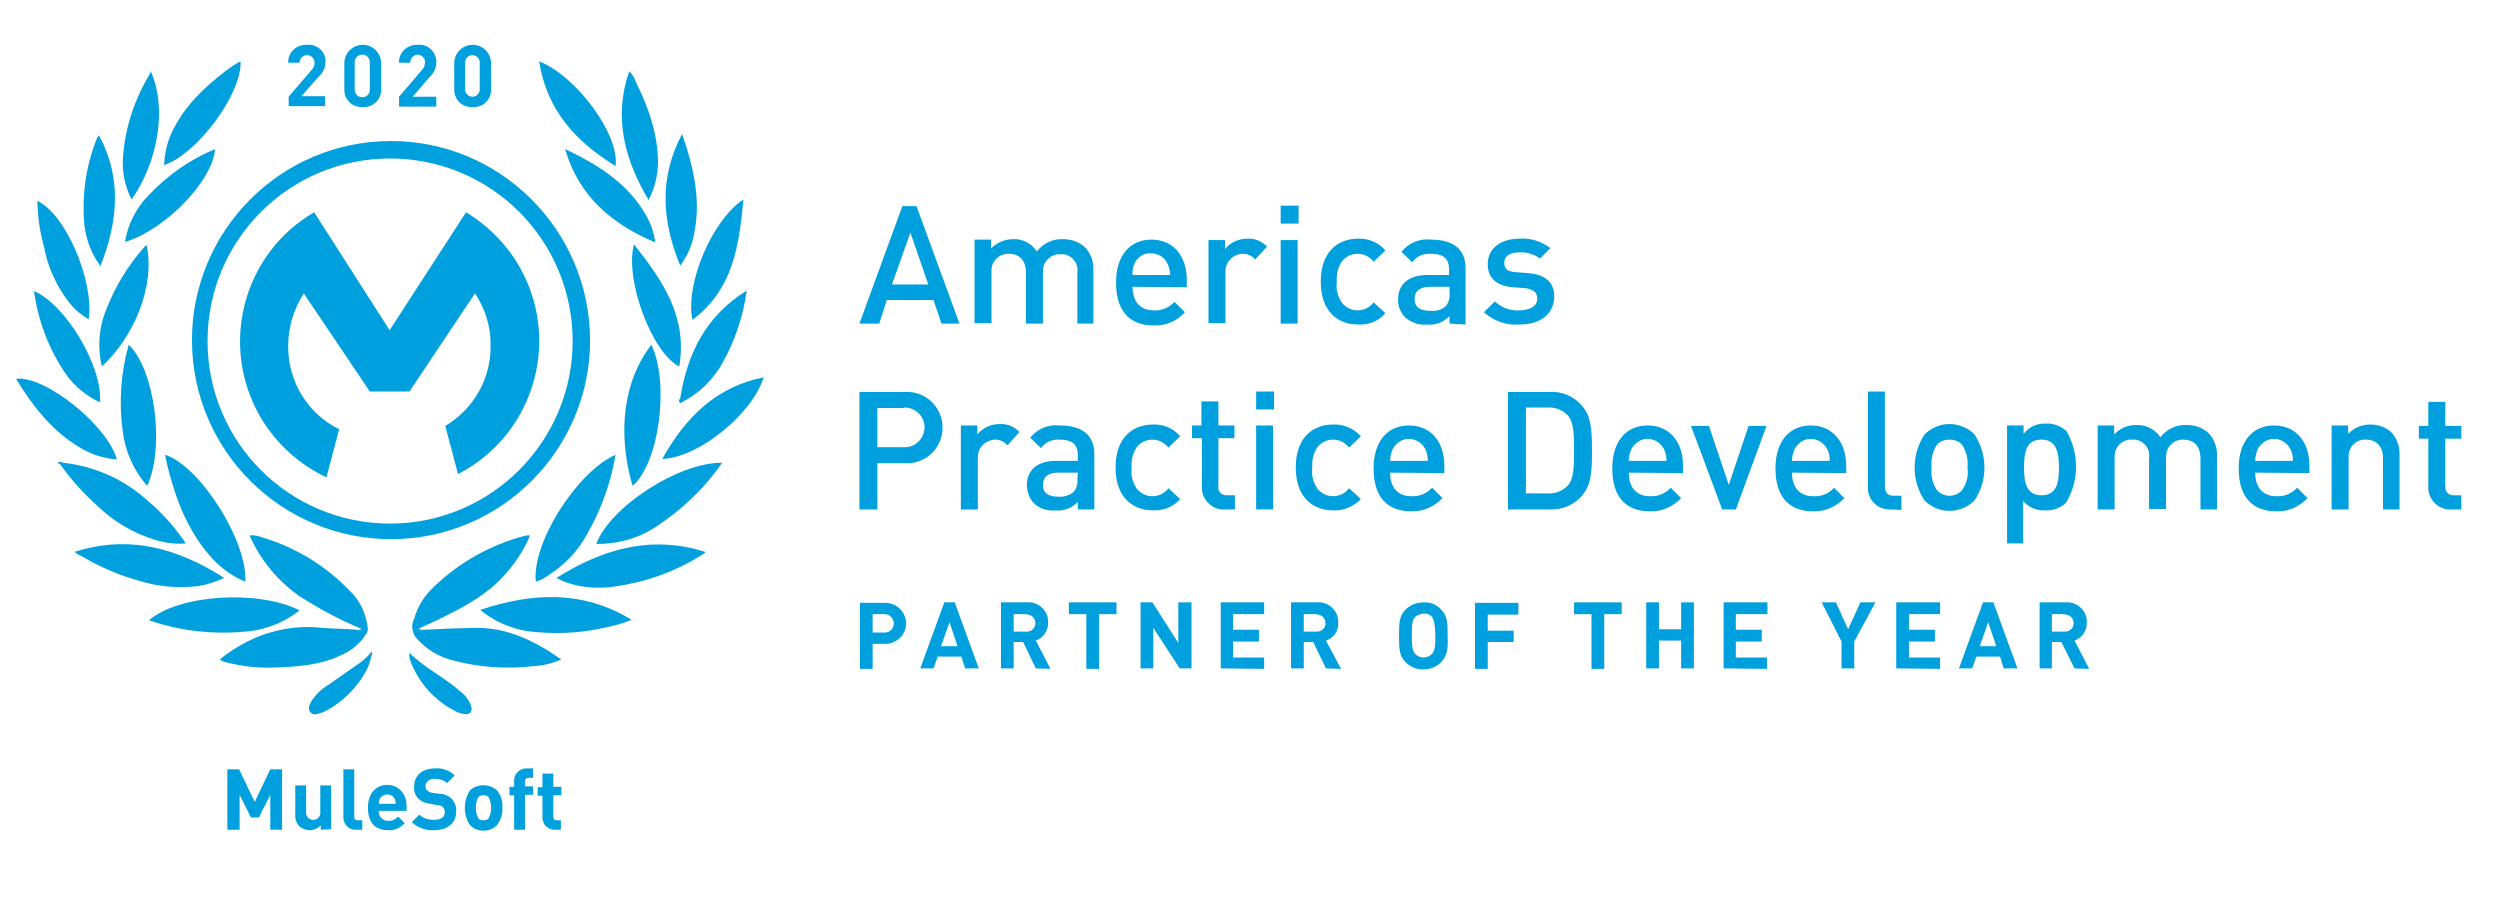 <?xml version="1.0" encoding="utf-8"?>
<!-- Generator: Adobe Illustrator 24.1.0, SVG Export Plug-In . SVG Version: 6.00 Build 0)  -->
<svg version="1.1" id="Layer_1" xmlns="http://www.w3.org/2000/svg" xmlns:xlink="http://www.w3.org/1999/xlink" x="0px" y="0px"
	 width="530px" height="192px" viewBox="0 0 530 192" style="enable-background:new 0 0 530 192;" xml:space="preserve">
<style type="text/css">
	.st0{fill:#00A0DF;}
</style>
<g>
	<g>
		<path class="st0" d="M199.6,68.6l-1.7-5H188l-1.6,5h-4.2l9.1-24.9h3l9.1,24.9H199.6z M193,49.3l-3.9,11h7.7L193,49.3z"/>
		<path class="st0" d="M228.4,68.6V57.8c0.3-1.9-1-3.6-2.9-3.9c-0.2,0-0.5,0-0.7,0c-1.9-0.1-3.6,1.4-3.7,3.4c0,0.1,0,0.3,0,0.4v10.9
			h-3.6V57.8c0-2.8-1.6-4-3.6-4c-1.9-0.1-3.6,1.4-3.7,3.3c0,0.2,0,0.4,0,0.6v10.8h-3.6V50.8h3.5v1.9c1.2-1.3,3-2,4.7-2
			c2-0.1,3.9,0.9,5,2.6c1.3-1.7,3.4-2.7,5.6-2.6c1.6,0,3.2,0.5,4.5,1.6c1.3,1.3,2,3.1,1.9,5v11.3L228.4,68.6z"/>
		<path class="st0" d="M240.1,60.8c0,3.1,1.6,5,4.5,5c1.7,0.1,3.3-0.6,4.4-1.8l2.2,2.2c-1.7,1.9-4.1,2.9-6.6,2.8c-4.4,0-8-2.3-8-9.1
			c0-5.8,3-9.1,7.5-9.1c4.6,0,7.5,3.4,7.5,8.6v1.5L240.1,60.8z M247.5,55.9c-0.6-1.4-2-2.2-3.5-2.2c-1.5-0.1-2.9,0.8-3.5,2.2
			c-0.3,0.8-0.5,1.6-0.4,2.4h8C248,57.5,247.9,56.6,247.5,55.9L247.5,55.9z"/>
		<path class="st0" d="M266.1,55c-0.7-0.8-1.6-1.2-2.7-1.2c-2,0.1-3.6,1.7-3.6,3.7c0,0.1,0,0.2,0,0.2v10.8h-3.6V50.9h3.5v1.9
			c1.1-1.4,2.9-2.2,4.7-2.2c1.6-0.1,3.1,0.5,4.2,1.7L266.1,55z"/>
		<path class="st0" d="M271.5,47.4v-3.8h3.8v3.8H271.5z M271.5,68.6V50.9h3.6v17.7H271.5z"/>
		<path class="st0" d="M287.9,68.8c-4,0-7.9-2.5-7.9-9.1s3.9-9.1,7.9-9.1c2.2-0.1,4.4,0.8,5.8,2.5l-2.5,2.4
			c-0.8-1.1-2.1-1.7-3.4-1.7c-1.3,0-2.5,0.6-3.3,1.6c-0.9,1.3-1.2,2.8-1.1,4.4c-0.2,1.5,0.2,3.1,1.1,4.4c0.8,1,2,1.6,3.3,1.6
			c1.3,0,2.6-0.6,3.4-1.7l2.5,2.3C292.3,68.1,290.1,68.9,287.9,68.8z"/>
		<path class="st0" d="M307.3,68.6V67c-1.2,1.3-3,2-4.7,1.8c-1.7,0.2-3.5-0.4-4.8-1.6c-0.9-1-1.5-2.4-1.4-3.8c0-3,2.1-5.1,6.2-5.1
			h4.6v-1.2c0-2.2-1.1-3.3-3.9-3.3c-1.5-0.1-3,0.5-3.9,1.8l-2.3-2.2c1.5-1.9,3.9-2.9,6.3-2.6c4.9,0,7.3,2.2,7.3,6.1v11.9L307.3,68.6
			z M307.3,60.8h-4.1c-2.2,0-3.3,0.9-3.3,2.6c0,1.6,1,2.5,3.4,2.5c1.2,0.1,2.3-0.2,3.2-1c0.6-0.7,0.9-1.7,0.8-2.6V60.8z"/>
		<path class="st0" d="M322.1,68.8c-2.7,0.2-5.4-0.7-7.5-2.6l2.3-2.3c1.4,1.3,3.2,2,5.1,1.9c2.2,0,3.9-0.8,3.9-2.5
			c0-1.2-0.7-1.9-2.4-2.2l-2.8-0.2c-3.3-0.3-5.3-1.8-5.3-4.9c0-3.5,3-5.4,6.7-5.4c2.4-0.2,4.7,0.6,6.6,2l-2.2,2.2
			c-1.3-0.9-2.8-1.4-4.4-1.3c-2.2,0-3.2,0.9-3.2,2.2s0.7,1.9,2.5,2l2.5,0.2c3.7,0.3,5.6,1.9,5.6,5C329.4,66.9,326.2,68.8,322.1,68.8
			z"/>
	</g>
	<g>
		<path class="st0" d="M191.7,98.2h-5.7v9.8h-3.8V83.1h9.5c4.2-0.3,7.8,2.8,8.1,7s-2.8,7.8-7,8.1C192.5,98.2,192.1,98.2,191.7,98.2z
			 M191.5,86.5h-5.5v8.3h5.5c2.3,0.2,4.3-1.6,4.5-3.9c0.2-2.3-1.6-4.3-3.9-4.5C191.9,86.4,191.7,86.4,191.5,86.5z"/>
		<path class="st0" d="M213.6,94.4c-0.7-0.8-1.6-1.2-2.7-1.2c-2,0.1-3.6,1.7-3.6,3.7c0,0.1,0,0.2,0,0.2V108h-3.6V90.2h3.5v1.9
			c1.1-1.4,2.9-2.2,4.7-2.2c1.6-0.1,3.1,0.5,4.2,1.7L213.6,94.4z"/>
		<path class="st0" d="M228.5,108v-1.6c-1.2,1.3-3,2-4.7,1.8c-1.7,0.2-3.5-0.4-4.7-1.6c-0.9-1-1.4-2.4-1.4-3.8c0-3,2.1-5.1,6.1-5.1
			h4.7v-1.2c0-2.2-1.1-3.3-3.9-3.3c-1.5-0.1-3,0.5-3.9,1.8l-2.3-2.2c1.5-1.9,3.9-2.9,6.3-2.6c4.9,0,7.3,2.2,7.3,6.1V108L228.5,108z
			 M228.5,100.2h-4.1c-2.2,0-3.3,0.9-3.3,2.6s1.1,2.5,3.3,2.5c1.2,0.1,2.3-0.3,3.2-1c0.6-0.7,0.9-1.7,0.8-2.6L228.5,100.2z"/>
		<path class="st0" d="M244.4,108.2c-4,0-7.9-2.5-7.9-9.1s3.9-9.1,7.9-9.1c2.2-0.1,4.4,0.8,5.8,2.5l-2.5,2.4
			c-0.8-1.1-2.1-1.7-3.4-1.7c-1.3,0-2.5,0.6-3.3,1.6c-0.9,1.3-1.2,2.8-1.1,4.4c-0.2,1.5,0.2,3.1,1.1,4.4c0.8,1,2,1.6,3.3,1.6
			c1.3,0,2.6-0.6,3.4-1.7l2.5,2.3C248.8,107.4,246.7,108.3,244.4,108.2z"/>
		<path class="st0" d="M259.7,108c-2.5,0.2-4.7-1.8-4.9-4.3c0-0.2,0-0.5,0-0.7V92.9h-2.1v-2.7h2v-5.1h3.6v5.1h3.4v2.7h-3.4V103
			c-0.2,1,0.5,1.9,1.5,2c0.2,0,0.3,0,0.5,0h1.5v3L259.7,108z"/>
		<path class="st0" d="M266.3,86.7V83h3.8v3.8H266.3z M266.3,108V90.2h3.6V108H266.3z"/>
		<path class="st0" d="M282.6,108.2c-4,0-7.9-2.5-7.9-9.1s3.9-9.1,7.9-9.1c2.2-0.1,4.4,0.8,5.9,2.5l-2.5,2.4
			c-0.8-1.1-2.1-1.7-3.4-1.7c-1.3,0-2.5,0.6-3.3,1.6c-0.9,1.3-1.2,2.8-1.1,4.4c-0.2,1.5,0.2,3.1,1.1,4.4c0.8,1,2,1.6,3.3,1.6
			c1.3,0,2.6-0.6,3.4-1.7l2.5,2.3C287,107.4,284.8,108.3,282.6,108.2z"/>
		<path class="st0" d="M294.7,100.2c0,3.1,1.6,5,4.5,5c1.7,0.1,3.3-0.6,4.4-1.8l2.2,2.2c-1.7,1.8-4.1,2.9-6.6,2.8
			c-4.4,0-8-2.3-8-9.1c0-5.8,3-9.1,7.5-9.1c4.6,0,7.5,3.4,7.5,8.6v1.5L294.7,100.2z M302.2,95.3c-0.9-1.9-3.2-2.8-5.1-1.9
			c-0.8,0.4-1.5,1.1-1.9,1.9c-0.3,0.8-0.5,1.6-0.5,2.4h8C302.7,96.8,302.5,96,302.2,95.3L302.2,95.3z"/>
		<path class="st0" d="M335.6,104.8c-1.7,2.2-4.3,3.3-7.1,3.2h-8.8V83.1h8.8c2.7-0.2,5.4,1,7.1,3.2c1.8,2.2,1.9,5.3,1.9,9.3
			S337.4,102.6,335.6,104.8z M332.4,88.1c-1.1-1.2-2.7-1.8-4.3-1.7h-4.6v18.2h4.6c1.6,0.1,3.2-0.5,4.3-1.7c1.2-1.4,1.3-3.7,1.3-7.4
			C333.7,91.8,333.6,89.5,332.4,88.1L332.4,88.1z"/>
		<path class="st0" d="M345.3,100.2c0,3.1,1.6,5,4.5,5c1.7,0.1,3.3-0.6,4.4-1.8l2.2,2.2c-1.7,1.8-4.1,2.9-6.6,2.8
			c-4.4,0-8-2.3-8-9.1c0-5.8,3-9.1,7.5-9.1c4.6,0,7.5,3.4,7.5,8.6v1.5L345.3,100.2z M352.8,95.3c-0.9-1.9-3.2-2.8-5.1-1.9
			c-0.8,0.4-1.5,1.1-1.9,1.9c-0.3,0.8-0.5,1.6-0.5,2.4h8C353.3,96.8,353.1,96,352.8,95.3L352.8,95.3z"/>
		<path class="st0" d="M368,108h-2.9l-6.6-17.7h3.8l4.2,12.5l4.2-12.5h3.8L368,108z"/>
		<path class="st0" d="M379.9,100.2c0,3.1,1.6,5,4.5,5c1.7,0.1,3.3-0.5,4.4-1.8l2.2,2.2c-1.7,1.8-4.1,2.9-6.6,2.8
			c-4.4,0-8-2.3-8-9.1c0-5.8,3-9.1,7.5-9.1s7.5,3.4,7.5,8.6v1.5L379.9,100.2z M387.4,95.3c-0.9-1.9-3.2-2.8-5.1-1.9
			c-0.8,0.4-1.5,1.1-1.9,1.9c-0.3,0.8-0.5,1.6-0.5,2.4h8C387.9,96.8,387.8,96,387.4,95.3L387.4,95.3z"/>
		<path class="st0" d="M400.9,108c-2.5,0.2-4.7-1.7-4.9-4.2c0-0.3,0-0.6,0-0.8V83h3.6v20c0,1.4,0.5,2.1,1.9,2.1h1.6v3L400.9,108z"/>
		<path class="st0" d="M418.6,106.1c-1.4,1.4-3.3,2.2-5.3,2.2c-2,0-3.9-0.8-5.3-2.2c-2.8-4.2-2.8-9.7,0-14c1.4-1.4,3.3-2.2,5.3-2.2
			c2,0,3.9,0.8,5.3,2.2C421.4,96.4,421.4,101.9,418.6,106.1z M415.9,94.2c-0.7-0.7-1.7-1-2.6-1c-1,0-1.9,0.3-2.6,1
			c-1,1.4-1.4,3.2-1.2,4.9c-0.2,1.7,0.2,3.5,1.2,4.9c0.7,0.7,1.6,1.1,2.6,1.1c1,0,1.9-0.4,2.6-1.1c1-1.4,1.5-3.1,1.2-4.9
			C417.3,97.4,416.9,95.7,415.9,94.2z"/>
		<path class="st0" d="M438,106.6c-1.2,1.1-2.8,1.7-4.4,1.6c-1.8,0.1-3.5-0.6-4.7-2v9h-3.4V90.2h3.5v1.8c1.1-1.5,2.9-2.3,4.7-2.2
			c1.6-0.1,3.2,0.5,4.4,1.6c2.7,4.7,2.7,10.4,0,15L438,106.6z M432.8,93.2c-3.3,0-3.7,2.7-3.7,5.9c0,3.2,0.5,5.9,3.7,5.9
			c3.3,0,3.7-2.8,3.7-5.9C436.5,96,436,93.2,432.8,93.2z"/>
		<path class="st0" d="M466.5,108V97.2c0-2.8-1.6-4-3.6-4c-1.9-0.1-3.6,1.4-3.7,3.4c0,0.1,0,0.3,0,0.4v10.9h-3.6V97.1
			c0.3-1.9-1-3.6-2.9-3.9c-0.2,0-0.5,0-0.7,0c-2-0.1-3.6,1.4-3.7,3.4c0,0.2,0,0.4,0,0.6v10.8h-3.6V90.2h3.5v1.9c1.2-1.3,2.9-2,4.7-2
			c2-0.1,4,0.9,5.1,2.6c1.3-1.7,3.4-2.7,5.6-2.6c1.6,0,3.2,0.5,4.5,1.6c1.3,1.3,2,3.1,1.9,5V108L466.5,108z"/>
		<path class="st0" d="M478.1,100.2c0,3.1,1.6,5,4.5,5c1.7,0.1,3.3-0.6,4.4-1.8l2.2,2.2c-1.7,1.8-4.1,2.9-6.6,2.8
			c-4.4,0-8-2.3-8-9.1c0-5.8,3-9.1,7.5-9.1c4.6,0,7.5,3.4,7.5,8.6v1.5L478.1,100.2z M485.6,95.3c-0.9-1.9-3.2-2.8-5.1-1.9
			c-0.8,0.4-1.5,1.1-1.9,1.9c-0.3,0.8-0.5,1.6-0.5,2.4h8C486.1,96.8,486,96,485.6,95.3L485.6,95.3z"/>
		<path class="st0" d="M505.2,108V97.2c0-2.8-1.6-4-3.6-4c-2-0.1-3.6,1.4-3.7,3.4c0,0.2,0,0.4,0,0.6V108h-3.6V90.2h3.5v1.8
			c1.2-1.3,2.9-2,4.7-2c1.6,0,3.2,0.5,4.4,1.6c1.3,1.3,1.9,3.2,1.8,5V108L505.2,108z"/>
		<path class="st0" d="M519.7,108c-2.5,0.2-4.7-1.8-4.9-4.3c0-0.2,0-0.4,0-0.6V93h-2v-2.7h2v-5.1h3.6v5.1h3.4V93h-3.4v10
			c-0.1,1,0.5,1.9,1.5,2c0.1,0,0.3,0,0.4,0h1.5v3L519.7,108z"/>
	</g>
	<g>
		<path class="st0" d="M187.7,136.5H185v5.3h-2.7v-14h5.4c2.4,0,4.4,2,4.4,4.4C192.1,134.5,190.1,136.5,187.7,136.5z M187.6,130.2
			H185v3.9h2.6c1.1,0,1.9-0.9,1.9-1.9C189.5,131.1,188.6,130.2,187.6,130.2C187.6,130.2,187.6,130.2,187.6,130.2z"/>
		<path class="st0" d="M204.6,141.7l-0.8-2.5h-5l-0.9,2.5h-2.8l5.1-14h2.2l5.1,14H204.6z M201.3,131.9l-1.8,5.1h3.5L201.3,131.9z"/>
		<path class="st0" d="M219.6,141.7l-2.7-5.6h-2v5.6h-2.7v-14h5.5c2.3-0.2,4.4,1.6,4.5,3.9c0,0.2,0,0.3,0,0.5c0,1.7-1,3.1-2.6,3.7
			l3.1,6L219.6,141.7z M217.4,130.2h-2.5v3.7h2.6c1,0.1,1.9-0.6,2-1.6c0.1-1-0.6-1.9-1.6-2C217.7,130.2,217.6,130.2,217.4,130.2
			L217.4,130.2z"/>
		<path class="st0" d="M233,130.2v11.6h-2.7v-11.6h-3.7v-2.5h10.1v2.5H233z"/>
		<path class="st0" d="M250.1,141.7l-5.6-8.6v8.6h-2.7v-14h2.5l5.5,8.6v-8.6h2.8v14H250.1z"/>
		<path class="st0" d="M258.8,141.7v-14h9.2v2.5h-6.6v3.3h5.5v2.5h-5.5v3.4h6.6v2.4L258.8,141.7z"/>
		<path class="st0" d="M281.1,141.7l-2.7-5.6h-2v5.6h-2.7v-14h5.5c2.3-0.2,4.4,1.6,4.5,3.9c0,0.2,0,0.3,0,0.5c0.1,1.7-1,3.2-2.6,3.7
			l3.2,6L281.1,141.7z M278.9,130.2h-2.5v3.7h2.6c1,0.1,1.9-0.6,2-1.6c0.1-1-0.6-1.9-1.6-2C279.2,130.2,279.1,130.2,278.9,130.2
			L278.9,130.2z"/>
		<path class="st0" d="M305.5,140.4c-1,1-2.3,1.5-3.7,1.5c-1.4,0.1-2.8-0.5-3.8-1.5c-1.4-1.4-1.4-3-1.4-5.6c0-2.7,0-4.2,1.4-5.6
			c1-1,2.4-1.5,3.8-1.5c1.4-0.1,2.8,0.5,3.7,1.5c1.4,1.4,1.4,3,1.4,5.6C307,137.4,306.9,138.9,305.5,140.4z M303.6,130.8
			c-0.4-0.5-1.1-0.8-1.8-0.7c-0.7,0-1.3,0.3-1.8,0.7c-0.5,0.6-0.7,1.2-0.7,3.9c0,2.7,0.2,3.3,0.7,3.9c0.5,0.5,1.1,0.8,1.8,0.8
			c0.7,0,1.3-0.3,1.8-0.8c0.5-0.6,0.7-1.2,0.7-3.9C304.2,132.1,304,131.4,303.6,130.8L303.6,130.8z"/>
		<path class="st0" d="M315.4,130.2v3.5h5.5v2.4h-5.5v5.7h-2.7v-14h9.2v2.5H315.4z"/>
		<path class="st0" d="M340.1,130.2v11.6h-2.7v-11.6h-3.7v-2.5h10.1v2.5H340.1z"/>
		<path class="st0" d="M356.4,141.7v-5.9h-4.7v5.9h-2.7v-14h2.7v5.7h4.7v-5.7h2.7v14H356.4z"/>
		<path class="st0" d="M365.4,141.7v-14h9.3v2.5H368v3.3h5.5v2.5h-5.5v3.4h6.6v2.4L365.4,141.7z"/>
		<path class="st0" d="M393.1,136v5.7h-2.7V136l-4.2-8.3h3l2.6,5.7l2.6-5.7h3.2L393.1,136z"/>
		<path class="st0" d="M402,141.7v-14h9.3v2.5h-6.6v3.3h5.5v2.5h-5.5v3.4h6.6v2.4L402,141.7z"/>
		<path class="st0" d="M424.8,141.7l-0.8-2.5h-5l-0.9,2.5h-2.8l5.1-14h2.2l5.1,14H424.8z M421.5,131.9l-1.8,5.1h3.5L421.5,131.9z"/>
		<path class="st0" d="M439.8,141.7l-2.8-5.6h-2v5.6h-2.6v-14h5.5c2.3-0.2,4.4,1.6,4.5,3.9c0,0.2,0,0.3,0,0.5c0,1.7-1,3.1-2.6,3.7
			l3.1,6L439.8,141.7z M437.6,130.2H435v3.7h2.6c1,0.1,1.9-0.6,2-1.6c0.1-1-0.6-1.9-1.6-2C437.9,130.2,437.7,130.2,437.6,130.2z"/>
	</g>
</g>
<g>
	<path class="st0" d="M144.2,84.5c1.5-9.5,5.4-17.5,14.1-22.9c-0.7,5.3-2.4,10.4-5,15.1c-2,3.7-5,6.7-8.8,8.6
		C143.9,85.2,144.1,84.8,144.2,84.5z"/>
	<g>
		<path class="st0" d="M89.9,133.5c3.6-0.2,7.2-0.3,10.8-0.4c6.9-0.1,12.7,2.8,18.3,6.7c-1.8,0.8-3.8,1.3-5.7,1.4
			c-5.8,0.7-11.6,0.3-17.3-1.2c-2.9-0.7-5.6-2.3-7.6-4.6c-0.4-0.4-0.7-0.9-0.8-1.4c0.1-0.2,0.3-0.4,0.6-0.4
			C88.8,133.4,89.3,133.8,89.9,133.5z"/>
		<path class="st0" d="M77.6,134.4c-1.2,2-3.1,3.6-5.3,4.5c-4.3,2.1-9,2.4-13.6,2.6c-3.7,0.2-7.3-0.2-10.8-1.1
			c-0.5-0.1-0.9-0.3-1.3-0.6c1.2-1,2.4-1.8,3.7-2.6c5.4-3.3,11.7-4.8,18-4.1c2.4,0.2,4.9,0.2,7.3,0.4c0.6,0.3,1.2-0.2,1.7,0.1
			C77.6,133.8,77.9,134,77.6,134.4z"/>
		<path class="st0" d="M77.6,134.4l-0.2-0.7c-0.2-0.2-0.6-0.1-0.8-0.4c-4.6-1.9-8.9-4.2-13.1-6.9c-4.6-3.2-8.3-7.7-10.6-12.9
			c0.9-0.1,1.8,0.1,2.6,0.4c7.1,2.1,13.5,6,18.6,11.3c2.1,2,3.4,4.6,3.8,7.5C78.1,133.3,78,133.9,77.6,134.4z"/>
		<path class="st0" d="M88.1,133.8l-0.5,0.2c-0.3-0.9-0.3-1.9,0.2-2.8c0.7-2.6,2.2-5,4.3-6.9c5.3-5.1,11.9-8.8,19.1-10.7
			c0.3-0.1,0.6-0.1,0.8-0.1c0.1,0,0.3,0,0.4,0c-1.7,4-4.3,7.5-7.4,10.4c-3.8,3.4-8.3,5.6-12.8,7.8c-1.1,0.5-2.2,1-3.3,1.5
			C88.8,133.6,88.3,133.5,88.1,133.8z"/>
		<path class="st0" d="M52,123.3c-3-1.2-5.6-3.2-7.7-5.7c-4.7-5.5-7.1-12-8.8-18.8c-0.2-0.8-0.3-1.6-0.5-2.4
			C42.4,98.8,52.5,114.7,52,123.3z"/>
		<path class="st0" d="M153.1,98.1c-3.7,5.4-8.5,9.9-13.9,13.5c-3.4,2.3-7.4,3.5-11.5,3.7c-0.4,0-0.9,0-1.3,0
			C129.4,107.4,143.9,98,153.1,98.1z"/>
		<path class="st0" d="M13.3,98.1c6.8,0.7,13.2,3.6,18.3,8.3c2.6,2.2,4.9,4.8,6.9,7.5c0.3,0.4,0.5,0.8,0.9,1.3
			c-2.2,0.2-4.3-0.1-6.4-0.7c-4.6-1.4-8.9-3.9-12.4-7.3c-3-2.7-5.7-5.7-8-9C12.6,97.8,13,98.1,13.3,98.1z"/>
		<path class="st0" d="M130.5,96.4c-1,5.9-3,11.5-5.9,16.6c-2,3.8-5,6.9-8.7,9.2c-0.7,0.5-1.5,0.9-2.3,1.1
			C112.7,115.3,122.1,100.2,130.5,96.4z"/>
		<path class="st0" d="M63.5,129.4c-3,2.4-6.6,3.9-10.5,4.4c-7.2,0.8-14.5,0.1-21.4-2.3C37.7,126.1,54.6,124.9,63.5,129.4z"/>
		<path class="st0" d="M101.8,129.3c11.1-3.7,21.8-4.2,32.1,2.1c-1.9,0.8-3.9,1.3-5.9,1.7c-5.3,1.2-10.8,1.4-16.2,0.7
			c-2.9-0.5-5.6-1.5-8.1-3.1C103.1,130.3,102.6,129.9,101.8,129.3z"/>
		<path class="st0" d="M118,122.5c9.9-6.2,20.1-9.1,31.5-5.5c0,0.1-0.1,0.3-0.2,0.3c-6.1,4-13.1,6.4-20.3,7.2
			c-3.3,0.3-6.6-0.1-9.7-1.3C118.9,123,118.6,122.8,118,122.5z"/>
		<path class="st0" d="M15.8,117c11.6-3.7,21.8-0.8,31.7,5.5c-2.3,1.1-4.7,1.8-7.2,1.9c-3.5,0.2-6.9-0.1-10.2-1.1
			c-4.5-1.2-8.8-3-12.8-5.4C16.8,117.7,16.4,117.5,15.8,117z"/>
		<path class="st0" d="M134.1,103c-3.3-11.3-1.9-22.4,4-29.9C142,81.3,139.7,98.3,134.1,103z"/>
		<path class="st0" d="M31.2,103c-2.9-3.3-4.7-7.4-5.2-11.7c-0.8-6-0.4-12.1,1.2-17.9l0.1-0.3C32.8,78.3,35,94.9,31.2,103z"/>
		<path class="st0" d="M32,15.2c3.5,8,1.4,19.2-4.1,27.1c-1.5-2.9-2.1-6.2-1.8-9.4c0.5-6.1,2.5-12,5.7-17.3
			C31.8,15.4,31.9,15.3,32,15.2z"/>
		<path class="st0" d="M21,28.7c4.9,9.1,4,18.3,0.3,27.7c-1.9-2.5-3-5.5-3.4-8.6c-0.6-6.3,0.3-12.7,2.7-18.6
			C20.8,29,20.9,28.8,21,28.7z"/>
		<path class="st0" d="M144.6,28.4c2.6,7.5,4.2,14.7,2.3,22.3c-0.5,2-1.4,3.9-2.7,5.6C140.4,47,139.6,37.9,144.6,28.4z"/>
		<path class="st0" d="M21.6,77.7c-1-4.2-0.6-8.6,1.1-12.5c1.8-4.6,4.4-8.8,7.7-12.6c0.2-0.2,0.3-0.4,0.5-0.5c0.1,0,0.1-0.1,0.2-0.1
			C32.9,60.6,28.5,71.3,21.6,77.7z"/>
		<path class="st0" d="M134.4,51.8c6.1,7.7,11.4,15.4,9.6,25.9C138.2,74.8,132.4,59.3,134.4,51.8z"/>
		<path class="st0" d="M18.8,67.7c-1.5-0.9-2.9-2-4-3.4c-2.8-3.5-4.7-7.7-5.5-12.1C8.4,49,8,45.8,7.9,42.6
			C13.8,45.2,20,59.5,18.8,67.7z"/>
		<path class="st0" d="M137.5,42.4c-5.1-8.6-7.5-17.5-4.1-27.3c0.7,0.7,1.2,1.6,1.5,2.5c2.6,5.2,4.5,10.7,4.6,16.6
			C139.5,37.1,138.8,39.9,137.5,42.4z"/>
		<path class="st0" d="M157.6,42.3c-0.9,9.8-2.2,19.1-10.8,25.5C145.2,60.2,151,46.6,157.6,42.3z"/>
		<path class="st0" d="M21.2,85.3c-2.8-1.3-5.3-3.3-7.1-5.8c-3.7-5.3-6-11.4-6.9-17.8C14,64.6,21.8,77.8,21.2,85.3z"/>
		<path class="st0" d="M130.5,35.2c-8.5-5.2-14.6-11.9-16.2-22.2C122.2,16.1,131.4,28.6,130.5,35.2z"/>
		<path class="st0" d="M26.5,51.3c0.6-3.8,2.4-7.3,5.1-10c4-4.2,8.7-7.5,14-9.7C45.1,38.3,35.1,48.7,26.5,51.3z"/>
		<path class="st0" d="M51,13.1c0.3,6.7-9.1,19.5-16.2,21.9c0.1-2.6,0.7-5.1,1.8-7.3c2.6-5.3,6.7-9.2,11.3-12.7
			c0.9-0.7,1.8-1.3,2.7-1.8C50.8,13.1,50.9,13.1,51,13.1z"/>
		<path class="st0" d="M140.4,97.3c4.9-8.8,11.4-15.3,21.5-17.3C159.4,87.9,148.1,97,140.4,97.3z"/>
		<path class="st0" d="M24.8,97.4c-2.8-0.2-5.6-1.1-8-2.6C11,91.3,6.9,86.1,3.4,80.3C9.6,79.6,22.7,90.1,24.8,97.4z"/>
		<path class="st0" d="M119.8,31.6c6.9,3.3,13.3,7.2,17.2,14.1c1,1.8,1.7,3.7,1.9,5.7C129.7,47.5,122.7,41.6,119.8,31.6z"/>
		<path class="st0" d="M86.8,138.4c3.3,3.3,7.5,5.2,10.8,8.2c1.1,0.8,1.9,1.9,2.3,3.2c0.3,1.1-0.3,1.7-1.4,1.6
			c-0.5-0.1-1-0.2-1.5-0.4c-4.4-2.1-7.8-5.7-9.7-10.1C86.9,140,86.7,139.2,86.8,138.4z"/>
		<path class="st0" d="M78.7,139.1c-0.2,1-0.5,2-1,3c-2,3.7-5,6.7-8.6,8.6c-0.3,0.2-0.7,0.3-1,0.4c-0.8,0.2-1.6,0.7-2.3-0.1
			s-0.1-1.7,0.3-2.5c0.9-1.3,2.1-2.5,3.5-3.3c2-1.4,4-2.8,6-4.2c1.1-0.7,2-1.5,2.8-2.4C78.9,138.6,78.7,138.9,78.7,139.1z"/>
		<path class="st0" d="M88.1,133.8c0-0.5,0.5-0.4,0.7-0.5c0.3,0.3,0.7,0.1,1,0.2C89.3,133.7,88.7,133.8,88.1,133.8z"/>
		<path class="st0" d="M76.7,133.3c0.2,0.2,0.7,0,0.8,0.4c-0.6,0-1.2-0.1-1.8-0.3C76,133.4,76.4,133.6,76.7,133.3z"/>
		<path class="st0" d="M13.3,98.1c-0.2,0.1-0.6-0.1-0.8,0.3c-0.2-0.1-0.3-0.3-0.1-0.4C12.7,97.9,13.1,97.9,13.3,98.1z"/>
		<path class="st0" d="M144.2,84.5c0.1,0.2-0.1,0.6,0.3,0.8c-0.1,0.2-0.3,0.2-0.4,0.1C143.9,85.1,143.9,84.7,144.2,84.5z"/>
		<path class="st0" d="M78.7,139.1l-0.2-0.5c0-0.2,0.2-0.5,0.3-0.4C79,138.5,78.9,138.8,78.7,139.1z"/>
		<path class="st0" d="M82.7,29.9C59.4,30,40.6,49,40.7,72.3s19.1,42.1,42.4,42c23.2-0.1,42-19,42-42.2C125,48.7,106,29.8,82.7,29.9
			C82.7,29.9,82.7,29.9,82.7,29.9z M82.7,111C61.3,111,44,93.7,44,72.3s17.3-38.7,38.7-38.7s38.7,17.3,38.7,38.7S104,111,82.7,111
			L82.7,111z"/>
		<path class="st0" d="M71.9,91C65.2,87.7,61,80.8,61.1,73.3c0-4,1.2-7.8,3.3-11.1L78.4,83h8.4l13.9-20.8c2.2,3.3,3.4,7.2,3.3,11.1
			c0.1,7-3.6,13.4-9.6,17l2.7,10.2c15.6-8,21.7-27.2,13.7-42.7c-2.7-5.3-6.9-9.7-12-12.8l-16.2,25L66.6,45
			c-15.1,8.8-20.2,28.2-11.4,43.4c3.3,5.6,8.1,10,14,12.8L71.9,91z"/>
		<path class="st0" d="M57.3,175.9v-7.4l-2.4,4.8h-1.7l-2.4-4.8v7.4h-2.6v-12.8h2.5L54,170l3.3-6.9h2.5v12.8H57.3z"/>
		<path class="st0" d="M68,175.9V175c-0.6,0.6-1.5,1-2.3,1c-0.8,0-1.6-0.3-2.2-0.8c-0.7-0.7-1-1.7-0.9-2.7v-6h2.3v5.6
			c-0.1,0.9,0.5,1.6,1.3,1.7c0.9,0.1,1.6-0.5,1.7-1.3c0-0.1,0-0.3,0-0.4v-5.6h2.3v9.3L68,175.9z"/>
		<path class="st0" d="M75.5,175.9c-1.4,0.1-2.6-1-2.7-2.4c0-0.1,0-0.2,0-0.3v-10.1h2.3v10c0,0.6,0.2,0.8,0.8,0.8h0.9v2L75.5,175.9z
			"/>
		<path class="st0" d="M80.3,171.9c-0.1,1,0.7,2,1.7,2.1c0.1,0,0.2,0,0.3,0c0.8,0.1,1.6-0.3,2.1-0.9l1.4,1.4c-0.9,1-2.2,1.6-3.5,1.5
			c-2.2,0-4.3-1-4.3-4.8c0-3,1.7-4.8,4.1-4.8s4.1,1.9,4.1,4.5v1H80.3z M83.7,169.4c-0.4-0.9-1.5-1.2-2.4-0.8
			c-0.3,0.2-0.6,0.4-0.8,0.8c-0.1,0.3-0.2,0.7-0.2,1h3.6C83.9,170,83.8,169.7,83.7,169.4L83.7,169.4z"/>
		<path class="st0" d="M92,176c-1.7,0.1-3.4-0.5-4.7-1.7l1.6-1.6c0.8,0.8,1.9,1.1,3.1,1.1c1.5,0,2.3-0.6,2.3-1.6
			c0-0.4-0.1-0.8-0.4-1.1c-0.3-0.3-0.7-0.4-1.2-0.4l-1.5-0.3c-0.9-0.1-1.8-0.4-2.5-1.1c-0.7-0.7-1-1.6-0.9-2.6
			c0-2.3,1.7-3.8,4.5-3.8c1.5-0.1,3,0.4,4.1,1.5l-1.6,1.6c-0.7-0.6-1.6-0.9-2.6-0.9c-1.3,0-2,0.7-2,1.6c0,0.3,0.1,0.7,0.4,0.9
			c0.3,0.3,0.7,0.4,1.2,0.5l1.5,0.2c0.9,0,1.8,0.4,2.4,1c0.7,0.7,1.1,1.7,1,2.7C96.8,174.6,94.7,176,92,176z"/>
		<path class="st0" d="M105.4,174.9c-0.8,0.8-1.8,1.2-2.9,1.2c-1.1,0-2.1-0.4-2.9-1.2c-1.4-2.2-1.4-5,0-7.3c1.6-1.5,4.2-1.5,5.8,0
			c0.8,1,1.2,2.3,1.1,3.6C106.6,172.5,106.2,173.8,105.4,174.9z M103.6,169c-0.3-0.3-0.7-0.4-1.1-0.4c-0.4,0-0.8,0.1-1.1,0.4
			c-0.7,1.4-0.7,3.1,0,4.5c0.3,0.3,0.7,0.4,1.1,0.4c0.4,0,0.8-0.1,1.1-0.4C104.3,172.1,104.3,170.4,103.6,169z"/>
		<path class="st0" d="M111.3,168.6v7.3H109v-7.3h-1v-1.8h1v-1.2c-0.1-1.4,1-2.6,2.4-2.7c0.1,0,0.2,0,0.3,0h1.3v2h-0.9
			c-0.6,0-0.8,0.3-0.8,0.8v1h1.7v1.8H111.3z"/>
		<path class="st0" d="M117.7,175.9c-1.4,0.1-2.6-1-2.7-2.4c0-0.1,0-0.2,0-0.2v-4.6h-1v-1.8h1V164h2.3v2.8h1.7v1.8h-1.7v4.5
			c0,0.5,0.2,0.8,0.8,0.8h0.8v2L117.7,175.9z"/>
		<path class="st0" d="M61.2,22.6v-2.1l4.8-5.6c0.4-0.4,0.7-1,0.7-1.6c0-0.9-0.7-1.6-1.6-1.6c-0.9,0-1.6,0.7-1.6,1.6c0,0,0,0,0,0
			h-2.4c-0.1-2,1.5-3.7,3.6-3.8c0.1,0,0.3,0,0.4,0c2-0.2,3.8,1.3,3.9,3.3c0,0.1,0,0.3,0,0.4c0,1.1-0.5,2.2-1.4,3l-3.7,4.2h5v2.1
			H61.2z"/>
		<path class="st0" d="M76.9,22.7c-2.1,0.1-3.8-1.4-3.9-3.5c0-0.1,0-0.2,0-0.3v-5.5c0-2.2,1.8-3.9,3.9-3.9c2.2,0,3.9,1.8,3.9,3.9
			v5.5c0.1,2-1.5,3.8-3.6,3.8C77.1,22.7,77,22.7,76.9,22.7z M78.4,13.4c0.1-0.9-0.5-1.7-1.4-1.8c-0.9-0.1-1.7,0.5-1.8,1.4
			c0,0.1,0,0.3,0,0.4v5.4c-0.1,0.9,0.5,1.7,1.4,1.8c0.9,0.1,1.7-0.5,1.8-1.4c0-0.1,0-0.3,0-0.4V13.4z"/>
		<path class="st0" d="M84.6,22.6v-2.1l4.8-5.6c0.4-0.4,0.7-1,0.7-1.6c0.1-0.9-0.6-1.6-1.4-1.7c-0.9-0.1-1.6,0.6-1.7,1.4
			c0,0.1,0,0.2,0,0.3h-2.4c-0.1-2,1.5-3.7,3.6-3.8c0.1,0,0.3,0,0.4,0c2-0.2,3.7,1.3,3.9,3.3c0,0.1,0,0.3,0,0.5c0,1.1-0.5,2.2-1.4,3
			l-3.6,4.2h5v2.1L84.6,22.6z"/>
		<path class="st0" d="M100.2,22.7c-2.1,0.1-3.8-1.4-3.9-3.5c0-0.1,0-0.2,0-0.3v-5.5c0-2.2,1.8-3.9,3.9-3.9c2.2,0,3.9,1.8,3.9,3.9
			v5.5c0.1,2-1.5,3.8-3.6,3.8C100.4,22.7,100.3,22.7,100.2,22.7z M101.7,13.4c0.1-0.9-0.6-1.6-1.4-1.7c-0.9-0.1-1.6,0.6-1.7,1.4
			c0,0.1,0,0.2,0,0.3v5.4c-0.1,0.9,0.6,1.6,1.4,1.7c0.9,0.1,1.6-0.6,1.7-1.4c0-0.1,0-0.2,0-0.3V13.4z"/>
	</g>
</g>
</svg>

